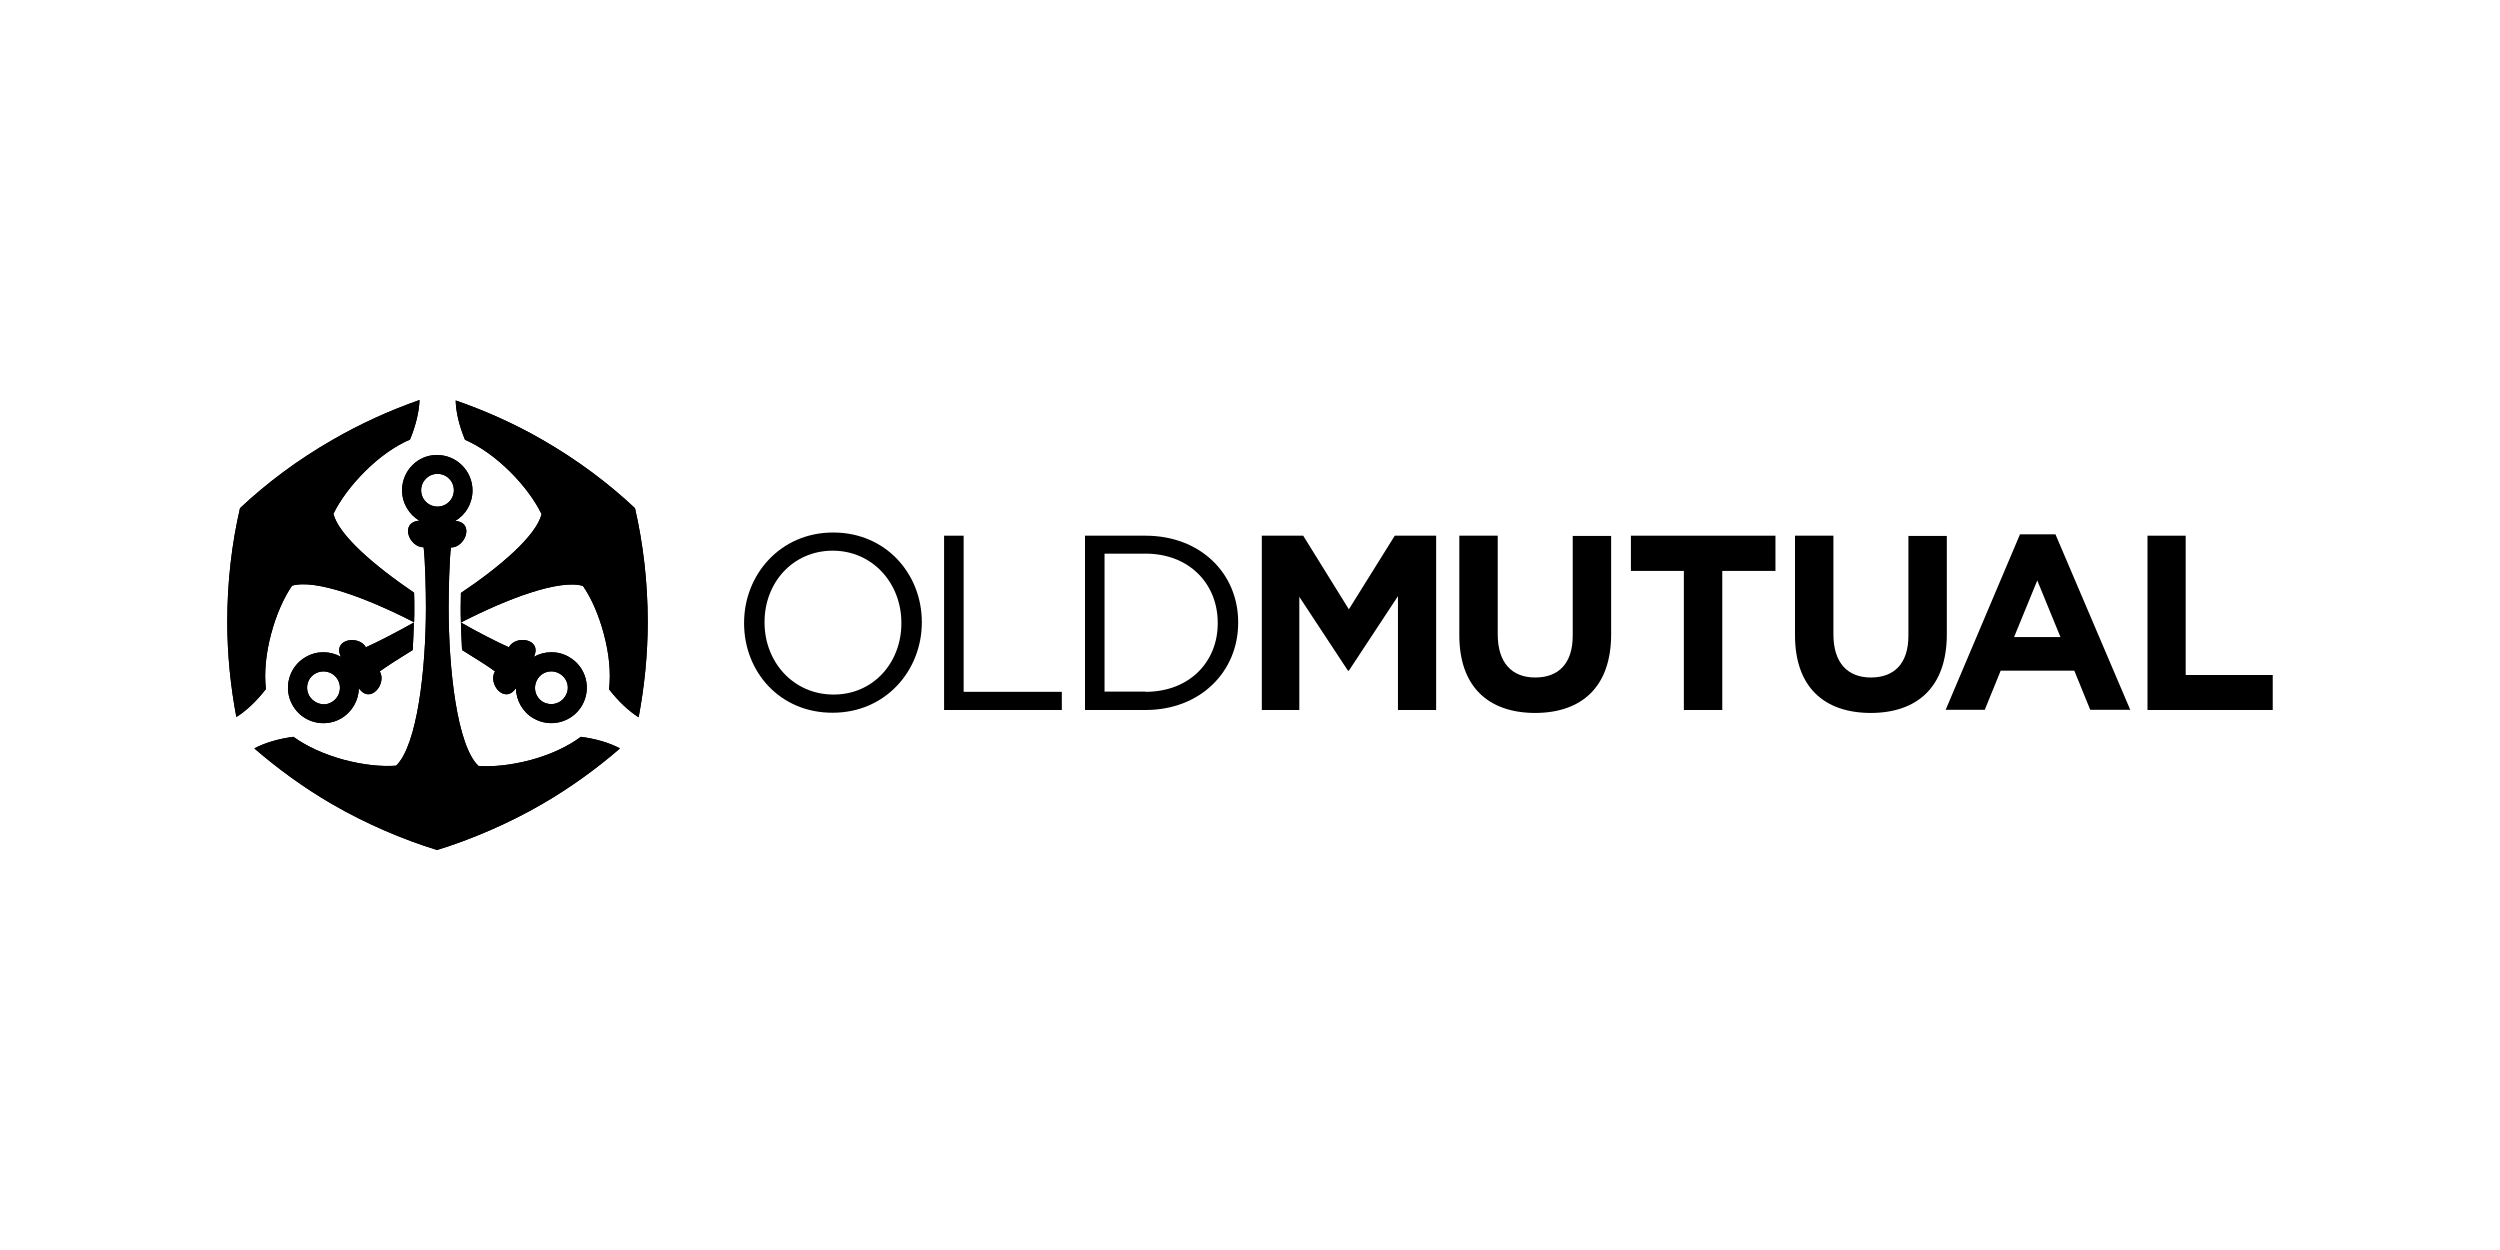 <?xml version="1.0" encoding="utf-8"?>
<!-- Generator: Adobe Illustrator 26.0.3, SVG Export Plug-In . SVG Version: 6.00 Build 0)  -->
<svg version="1.1" id="Layer_1" xmlns="http://www.w3.org/2000/svg" xmlns:xlink="http://www.w3.org/1999/xlink" x="0px" y="0px"
	 viewBox="0 0 110 55" style="enable-background:new 0 0 110 55;" xml:space="preserve">
<style type="text/css">
	.st0{clip-path:url(#SVGID_00000175286186305117475400000015351038233540726713_);}
</style>
<g>
	<g>
		<defs>
			<path id="SVGID_1_" d="M13.61,30.62c-0.2-0.35-0.08-0.79,0.26-0.98c0.35-0.2,0.79-0.08,0.99,0.26c0.2,0.35,0.08,0.79-0.26,0.99
				c-0.11,0.07-0.24,0.1-0.36,0.1C13.99,30.98,13.75,30.85,13.61,30.62 M16.1,28.48c-0.31-0.55-1.48-0.37-1.1,0.42
				c-0.47-0.26-1.05-0.28-1.55,0.01c-0.75,0.43-1,1.39-0.57,2.13c0.43,0.75,1.39,1,2.13,0.57c0.49-0.29,0.77-0.8,0.78-1.33
				c0.5,0.73,1.24-0.2,0.92-0.74c0.31-0.23,0.9-0.6,1.45-0.94c0.02-0.4,0.04-0.8,0.05-1.21C17.56,27.76,16.58,28.27,16.1,28.48
				 M23.9,30.89c-0.35-0.2-0.46-0.64-0.26-0.99c0.2-0.35,0.64-0.46,0.98-0.26c0.35,0.2,0.47,0.64,0.26,0.98
				c-0.13,0.23-0.38,0.36-0.62,0.36C24.14,30.98,24.01,30.95,23.9,30.89 M20.33,28.6c0.55,0.34,1.14,0.71,1.45,0.94
				c-0.33,0.54,0.42,1.47,0.92,0.74c0.01,0.53,0.29,1.05,0.78,1.33c0.75,0.43,1.7,0.17,2.13-0.57c0.43-0.75,0.18-1.7-0.57-2.13
				c-0.49-0.29-1.08-0.27-1.55-0.01c0.38-0.79-0.8-0.98-1.1-0.42c-0.48-0.21-1.46-0.71-2.11-1.09C20.29,27.8,20.31,28.19,20.33,28.6
				 M18.53,21.57c0-0.4,0.32-0.72,0.72-0.72c0.4,0,0.72,0.32,0.72,0.72c0,0.4-0.32,0.72-0.72,0.72
				C18.85,22.29,18.53,21.97,18.53,21.57 M17.69,21.57c0,0.57,0.31,1.07,0.76,1.34c-0.88,0.07-0.45,1.18,0.19,1.17
				c0.07,0.58,0.1,1.92,0.1,2.65c0,2.73-0.38,6.06-1.31,6.96c-0.67,0.05-1.47-0.04-2.3-0.26c-0.89-0.24-1.65-0.6-2.22-1.01
				c-0.68,0.09-1.27,0.27-1.72,0.51c1.02,0.88,2.16,1.72,3.42,2.45c1.48,0.86,3.12,1.56,4.62,2.02c1.49-0.46,3.14-1.16,4.62-2.02
				c1.26-0.73,2.4-1.56,3.43-2.45c-0.45-0.24-1.04-0.42-1.72-0.51c-0.57,0.42-1.32,0.78-2.21,1.02c-0.83,0.22-1.63,0.31-2.3,0.26
				c-0.94-0.9-1.31-4.24-1.31-6.96c0-0.73,0.03-2.07,0.1-2.65c0.63,0.01,1.06-1.1,0.19-1.17c0.46-0.27,0.76-0.77,0.76-1.34
				c0-0.86-0.7-1.56-1.56-1.56C18.39,20.01,17.69,20.71,17.69,21.57 M14.62,19.36c-1.53,0.88-2.89,1.9-4.06,3
				C10.2,23.92,10,25.6,10,27.36c0,1.46,0.15,2.87,0.4,4.19c0.43-0.27,0.88-0.69,1.3-1.23c-0.08-0.7-0.01-1.53,0.23-2.43
				c0.22-0.83,0.54-1.56,0.92-2.12c1.03-0.3,3.29,0.54,5.37,1.61c0.01-0.22,0.01-0.44,0.01-0.66c0-0.18,0-0.4-0.01-0.64
				c-1.75-1.19-3.31-2.53-3.55-3.47c0.29-0.6,0.77-1.25,1.38-1.86c0.65-0.65,1.34-1.13,1.99-1.41c0.26-0.63,0.4-1.23,0.42-1.74
				C17.18,18.05,15.88,18.63,14.62,19.36 M20.46,19.35c0.65,0.28,1.33,0.76,1.99,1.41c0.61,0.61,1.08,1.25,1.38,1.86
				c-0.23,0.94-1.79,2.29-3.55,3.47c0,0.24-0.01,0.46-0.01,0.64c0,0.22,0,0.43,0.01,0.66c2.08-1.07,4.34-1.91,5.37-1.61
				c0.38,0.55,0.7,1.29,0.92,2.12c0.24,0.89,0.31,1.72,0.23,2.43c0.42,0.54,0.87,0.96,1.3,1.23c0.25-1.33,0.4-2.74,0.4-4.19
				c0-1.76-0.2-3.44-0.56-5.01c-1.17-1.1-2.53-2.12-4.06-3c-1.26-0.73-2.56-1.3-3.83-1.74C20.06,18.12,20.2,18.72,20.46,19.35"/>
		</defs>
		<use xlink:href="#SVGID_1_"  style="overflow:visible;"/>
		<clipPath id="SVGID_00000169529586766739372600000007563635340426216329_">
			<use xlink:href="#SVGID_1_"  style="overflow:visible;"/>
		</clipPath>
		
			<rect x="10" y="17.61" style="clip-path:url(#SVGID_00000169529586766739372600000007563635340426216329_);" width="18.5" height="19.78"/>
	</g>
	<path d="M39.66,27.43V27.4c0-1.74-1.27-3.17-3.02-3.17c-1.75,0-3,1.4-3,3.14v0.02c0,1.74,1.27,3.17,3.03,3.17
		C38.41,30.57,39.66,29.17,39.66,27.43 M32.74,27.43V27.4c0-2.11,1.59-3.97,3.92-3.97c2.33,0,3.9,1.83,3.9,3.94
		c0.01,0.01,0.01,0.01,0,0.02c0,2.11-1.59,3.97-3.92,3.97C34.3,31.37,32.74,29.54,32.74,27.43"/>
	<polygon points="41.54,23.57 42.4,23.57 42.4,30.44 46.72,30.44 46.72,31.24 41.54,31.24 	"/>
	<path d="M50.4,30.44c1.94,0,3.18-1.32,3.18-3.01V27.4c0-1.7-1.24-3.04-3.18-3.04h-1.8v6.07H50.4z M47.74,23.57h2.66
		c2.41,0,4.08,1.65,4.08,3.81v0.02c0,2.16-1.67,3.84-4.08,3.84h-2.66V23.57z"/>
	<polygon points="55.52,23.57 57.34,23.57 59.35,26.81 61.37,23.57 63.19,23.57 63.19,31.24 61.51,31.24 61.51,26.23 59.35,29.51 
		59.31,29.51 57.17,26.26 57.17,31.24 55.52,31.24 	"/>
	<path d="M64.21,27.95v-4.38h1.69v4.34c0,1.25,0.62,1.9,1.65,1.9c1.03,0,1.65-0.62,1.65-1.84v-4.39h1.69v4.33
		c0,2.32-1.3,3.46-3.36,3.46C65.48,31.36,64.21,30.21,64.21,27.95"/>
	<polygon points="74.09,25.12 71.76,25.12 71.76,23.57 78.12,23.57 78.12,25.12 75.78,25.12 75.78,31.24 74.09,31.24 	"/>
	<path d="M78.98,27.95v-4.38h1.69v4.34c0,1.25,0.62,1.9,1.65,1.9c1.03,0,1.65-0.62,1.65-1.84v-4.39h1.69v4.33
		c0,2.32-1.3,3.46-3.36,3.46C80.24,31.36,78.98,30.21,78.98,27.95"/>
	<path d="M90.66,28.03l-1.02-2.49l-1.02,2.49H90.66z M88.88,23.51h1.56l3.29,7.72h-1.76l-0.7-1.72h-3.24l-0.7,1.72h-1.72
		L88.88,23.51z"/>
	<polygon points="94.49,23.57 96.17,23.57 96.17,29.7 100,29.7 100,31.24 94.49,31.24 	"/>
</g>
</svg>
